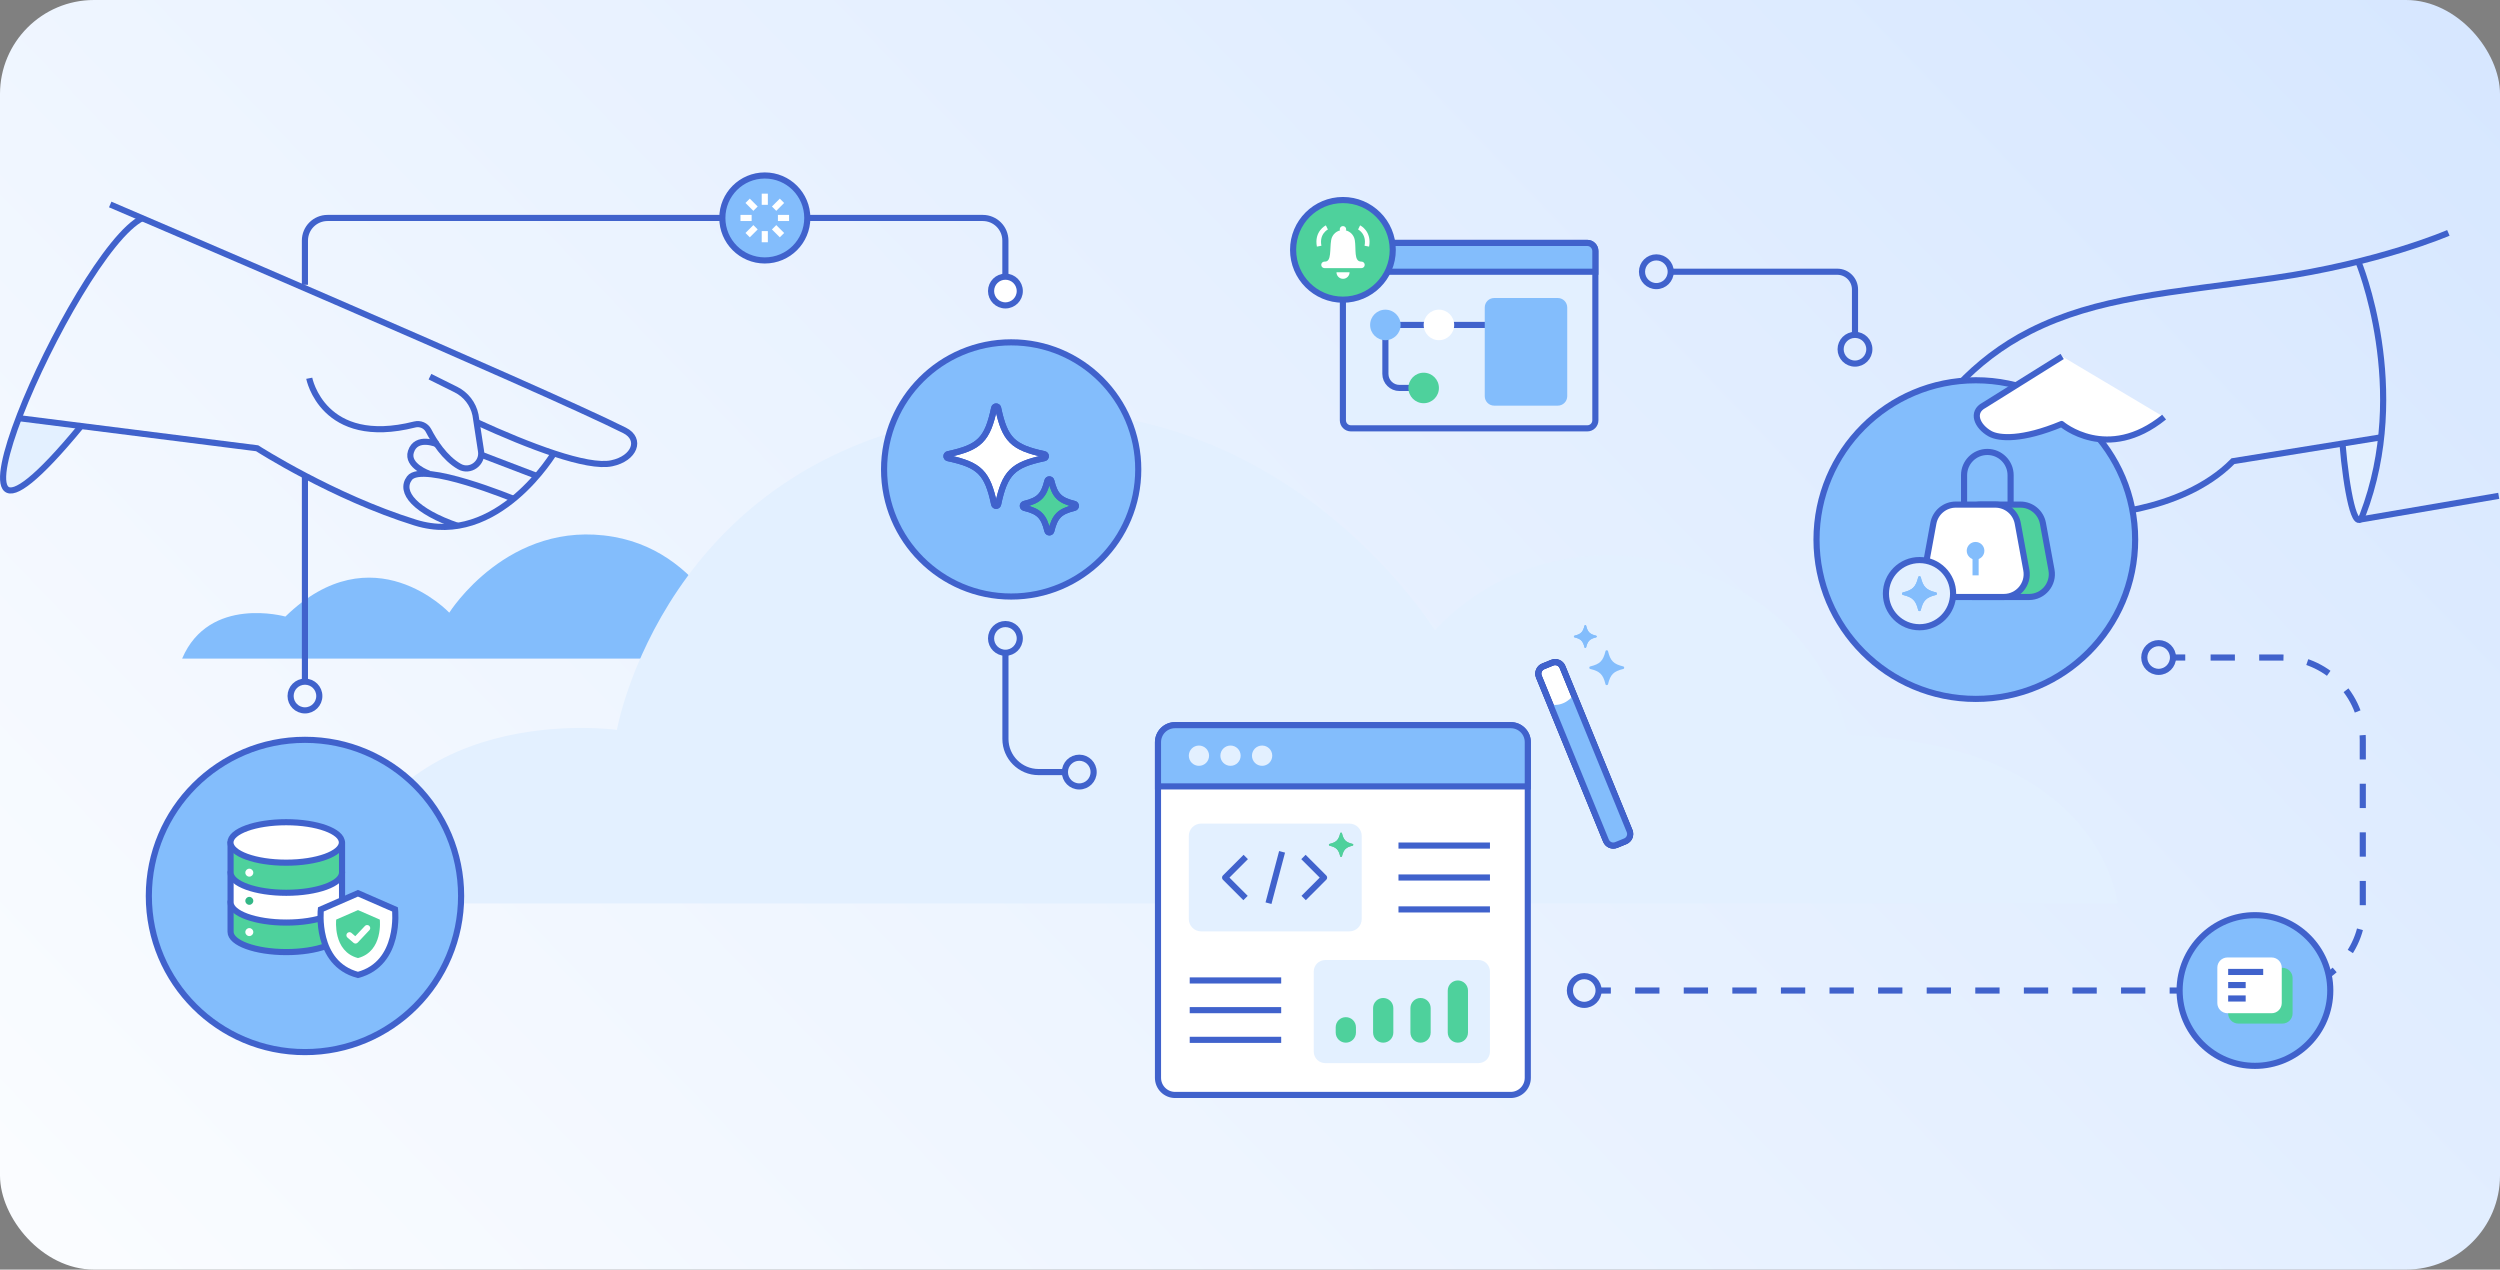 <svg width="319" height="162" viewBox="0 0 319 162" fill="none" xmlns="http://www.w3.org/2000/svg">
<rect x="0" y="0" width="319" height="162" fill="#808080" stroke="none"/>
<rect width="319" height="162" rx="12" fill="url(#paint0_linear_219_2704)"/>
<g clip-path="url(#clip0_219_2704)">
<path d="M23.241 84.034H94.489C94.489 84.034 90.615 70.641 78.285 68.497C64.866 66.162 57.328 78.177 57.328 78.177C57.328 78.177 47.574 67.797 36.418 78.673C36.418 78.673 26.696 75.932 23.241 84.034Z" fill="#83BDFC"/>
<path d="M42.645 115.28H270.198C270.198 115.28 268.219 94.928 235.711 93.796C235.711 93.796 233.166 77.098 213.661 72.01C194.156 66.922 183.094 80.46 183.094 80.46C183.094 80.46 162.848 47.105 123.086 53.069C84.725 58.823 78.718 93.133 78.718 93.133C78.718 93.133 48.648 88.91 42.645 115.28Z" fill="#E3F0FF"/>
<path d="M299.08 56.538L303.836 55.799C303.836 55.799 302.333 66.232 300.865 66.232C299.893 66.232 299.181 61.112 299.08 56.538L299.08 56.538Z" fill="#E3F0FF"/>
<path d="M266.13 65.746C266.13 65.746 278.117 65.746 284.929 58.845L303.834 55.799" stroke="#4062CC" stroke-width="0.783" stroke-miterlimit="10"/>
<path d="M240.64 65.745C240.64 65.745 244.166 49.782 259.061 42.251C267.626 37.921 276.785 37.388 290.087 35.488C303.559 33.563 312.412 29.714 312.412 29.714" stroke="#4062CC" stroke-width="0.783" stroke-miterlimit="10"/>
<path d="M252.117 89.181C263.345 89.181 272.446 80.079 272.446 68.852C272.446 57.624 263.345 48.522 252.117 48.522C240.889 48.522 231.787 57.624 231.787 68.852C231.787 80.079 240.889 89.181 252.117 89.181Z" fill="#83BDFC" stroke="#4062CC" stroke-width="0.783" stroke-miterlimit="10"/>
<path d="M258.901 76.176H251.68C249.859 76.176 248.483 74.525 248.812 72.733L249.905 66.776C250.158 65.391 251.366 64.386 252.773 64.386H257.808C259.215 64.386 260.422 65.392 260.676 66.776L261.769 72.733C262.097 74.525 260.721 76.176 258.901 76.176Z" fill="#4ED19C" stroke="#4062CC" stroke-width="0.783" stroke-miterlimit="10"/>
<path d="M255.691 76.176H248.47C246.649 76.176 245.274 74.525 245.602 72.733L246.695 66.776C246.949 65.391 248.156 64.386 249.563 64.386H254.598C256.006 64.386 257.213 65.392 257.466 66.776L258.559 72.733C258.888 74.525 257.512 76.176 255.691 76.176Z" fill="white" stroke="#4062CC" stroke-width="0.783" stroke-miterlimit="10"/>
<path d="M250.615 64.386V60.637C250.615 58.997 251.944 57.668 253.584 57.668C255.224 57.668 256.553 58.997 256.553 60.637V64.386" stroke="#4062CC" stroke-width="0.783" stroke-miterlimit="10"/>
<path d="M252.08 71.403C252.702 71.403 253.206 70.899 253.206 70.278C253.206 69.656 252.702 69.152 252.08 69.152C251.459 69.152 250.955 69.656 250.955 70.278C250.955 70.899 251.459 71.403 252.08 71.403Z" fill="#83BDFC"/>
<path d="M252.085 70.724V73.415" stroke="#83BDFC" stroke-width="0.783" stroke-miterlimit="10"/>
<path d="M244.93 80.037C247.297 80.037 249.217 78.118 249.217 75.751C249.217 73.383 247.297 71.464 244.93 71.464C242.563 71.464 240.643 73.383 240.643 75.751C240.643 78.118 242.563 80.037 244.93 80.037Z" fill="#E3F0FF" stroke="#4062CC" stroke-width="0.783" stroke-miterlimit="10"/>
<path d="M247.025 75.917C245.791 76.218 245.391 76.617 245.09 77.853C245.047 78.025 244.802 78.025 244.761 77.853C244.459 76.618 244.06 76.218 242.825 75.917C242.653 75.874 242.653 75.629 242.825 75.588C244.059 75.287 244.459 74.887 244.761 73.652C244.803 73.48 245.048 73.48 245.09 73.652C245.391 74.887 245.79 75.287 247.025 75.588C247.198 75.63 247.198 75.875 247.025 75.917Z" fill="#83BDFC"/>
<path d="M247.025 75.917C245.791 76.218 245.391 76.617 245.09 77.853C245.047 78.025 244.802 78.025 244.761 77.853C244.459 76.618 244.06 76.218 242.825 75.917C242.653 75.874 242.653 75.629 242.825 75.588C244.059 75.287 244.459 74.887 244.761 73.652C244.803 73.48 245.048 73.48 245.09 73.652C245.391 74.887 245.79 75.287 247.025 75.588C247.198 75.63 247.198 75.875 247.025 75.917Z" fill="#83BDFC"/>
<path d="M263.131 45.484L253.172 51.709C251.495 52.588 252.275 54.411 253.916 55.334C255.08 55.988 258.047 56.185 263.061 54.102C263.061 54.102 268.883 59.102 276.14 53.222" fill="white"/>
<path d="M263.131 45.484L253.172 51.709C251.495 52.588 252.275 54.411 253.916 55.334C255.08 55.988 258.047 56.185 263.061 54.102C263.061 54.102 268.883 59.102 276.14 53.222" stroke="#4062CC" stroke-width="0.783" stroke-linejoin="round"/>
<path d="M300.917 33.375C300.917 33.375 307.682 49.561 301.468 65.746C300.516 68.226 299.396 62.539 298.898 56.595" stroke="#4062CC" stroke-width="0.783" stroke-linejoin="round"/>
<path d="M300.959 66.328L318.838 63.268" stroke="#4062CC" stroke-width="0.783" stroke-miterlimit="10"/>
<path d="M38.915 134.248C49.918 134.248 58.838 125.328 58.838 114.325C58.838 103.321 49.918 94.401 38.915 94.401C27.911 94.401 18.991 103.321 18.991 114.325C18.991 125.328 27.911 134.248 38.915 134.248Z" fill="#83BDFC" stroke="#4062CC" stroke-width="0.783" stroke-miterlimit="10"/>
<path d="M129.024 76.117C137.981 76.117 145.241 68.856 145.241 59.9C145.241 50.944 137.981 43.683 129.024 43.683C120.068 43.683 112.807 50.944 112.807 59.9C112.807 68.856 120.068 76.117 129.024 76.117Z" fill="#83BDFC" stroke="#4062CC" stroke-width="0.783" stroke-miterlimit="10"/>
<path d="M133.246 58.459C129.223 59.316 128.217 60.321 127.361 64.344C127.302 64.618 126.914 64.618 126.855 64.344C125.998 60.321 124.993 59.315 120.97 58.459C120.695 58.4 120.695 58.012 120.97 57.953C124.993 57.096 125.999 56.091 126.855 52.068C126.914 51.793 127.302 51.793 127.361 52.068C128.218 56.091 129.223 57.096 133.246 57.953C133.521 58.012 133.521 58.4 133.246 58.459Z" fill="white" stroke="#4062CC" stroke-width="0.783" stroke-miterlimit="10"/>
<path d="M133.246 58.459C129.223 59.316 128.217 60.321 127.361 64.344C127.302 64.618 126.914 64.618 126.855 64.344C125.998 60.321 124.993 59.315 120.97 58.459C120.695 58.4 120.695 58.012 120.97 57.953C124.993 57.096 125.999 56.091 126.855 52.068C126.914 51.793 127.302 51.793 127.361 52.068C128.218 56.091 129.223 57.096 133.246 57.953C133.521 58.012 133.521 58.4 133.246 58.459Z" stroke="#4062CC" stroke-width="0.783" stroke-linejoin="round"/>
<path d="M137.088 64.801C135.212 65.258 134.605 65.866 134.148 67.741C134.084 68.003 133.712 68.003 133.648 67.741C133.191 65.866 132.583 65.258 130.708 64.801C130.445 64.737 130.445 64.365 130.708 64.301C132.583 63.844 133.191 63.236 133.648 61.361C133.712 61.099 134.084 61.099 134.148 61.361C134.605 63.236 135.212 63.844 137.088 64.301C137.35 64.365 137.35 64.737 137.088 64.801Z" fill="#4ED19C" stroke="#4062CC" stroke-width="0.783" stroke-linejoin="round"/>
<path d="M137.088 64.801C135.212 65.258 134.605 65.866 134.148 67.741C134.084 68.003 133.712 68.003 133.648 67.741C133.191 65.866 132.583 65.258 130.708 64.801C130.445 64.737 130.445 64.365 130.708 64.301C132.583 63.844 133.191 63.236 133.648 61.361C133.712 61.099 134.084 61.099 134.148 61.361C134.605 63.236 135.212 63.844 137.088 64.301C137.35 64.365 137.35 64.737 137.088 64.801Z" stroke="#4062CC" stroke-width="0.783" stroke-linejoin="round"/>
<path d="M213.189 34.674H234.435C235.685 34.674 236.698 35.688 236.698 36.938V42.726" stroke="#4062CC" stroke-width="0.783" stroke-miterlimit="10"/>
<path d="M128.291 83.294C129.304 83.294 130.124 82.474 130.124 81.461C130.124 80.449 129.304 79.629 128.291 79.629C127.279 79.629 126.459 80.449 126.459 81.461C126.459 82.474 127.279 83.294 128.291 83.294Z" stroke="#4062CC" stroke-width="0.783" stroke-miterlimit="10"/>
<path d="M128.291 38.969C129.304 38.969 130.124 38.149 130.124 37.137C130.124 36.125 129.304 35.304 128.291 35.304C127.279 35.304 126.459 36.125 126.459 37.137C126.459 38.149 127.279 38.969 128.291 38.969Z" fill="white" stroke="#4062CC" stroke-width="0.783" stroke-miterlimit="10"/>
<path d="M137.715 100.35C138.727 100.35 139.547 99.53 139.547 98.518C139.547 97.505 138.727 96.685 137.715 96.685C136.703 96.685 135.882 97.505 135.882 98.518C135.882 99.53 136.703 100.35 137.715 100.35Z" stroke="#4062CC" stroke-width="0.783" stroke-miterlimit="10"/>
<path d="M2.556 53.467L9.936 54.557C9.936 54.557 3.557 62.947 1.282 62.444C-0.993 61.942 2.556 53.467 2.556 53.467Z" fill="#E3F0FF"/>
<path d="M38.913 90.645C39.925 90.645 40.745 89.825 40.745 88.812C40.745 87.8 39.925 86.98 38.913 86.98C37.9 86.98 37.08 87.8 37.08 88.812C37.08 89.825 37.9 90.645 38.913 90.645Z" stroke="#4062CC" stroke-width="0.783" stroke-miterlimit="10"/>
<path d="M236.696 46.394C237.708 46.394 238.528 45.573 238.528 44.561C238.528 43.549 237.708 42.728 236.696 42.728C235.684 42.728 234.863 43.549 234.863 44.561C234.863 45.573 235.684 46.394 236.696 46.394Z" stroke="#4062CC" stroke-width="0.783" stroke-miterlimit="10"/>
<path d="M211.351 36.507C212.363 36.507 213.184 35.686 213.184 34.674C213.184 33.662 212.363 32.842 211.351 32.842C210.339 32.842 209.519 33.662 209.519 34.674C209.519 35.686 210.339 36.507 211.351 36.507Z" stroke="#4062CC" stroke-width="0.783" stroke-miterlimit="10"/>
<path d="M14.063 26.092C14.063 26.092 69.216 49.657 79.687 54.915C81.912 56.032 80.986 58.501 78.049 59.116C74.931 59.77 67.521 56.932 60.811 53.861" stroke="#4062CC" stroke-width="0.783" stroke-miterlimit="10"/>
<path d="M70.771 57.691C70.771 57.691 63.514 69.962 52.983 66.68C42.453 63.399 32.811 57.199 32.811 57.199L2.382 53.353" stroke="#4062CC" stroke-width="0.783" stroke-miterlimit="10"/>
<path d="M10.354 54.362C-12.275 81.848 9.531 31.97 18.201 27.812" stroke="#4062CC" stroke-width="0.783" stroke-miterlimit="10"/>
<path d="M39.459 48.265C39.459 48.265 41.168 57.128 52.911 54.165C53.608 53.989 54.348 54.299 54.679 54.938C55.372 56.273 56.728 58.459 58.629 59.536C59.98 60.302 61.617 59.113 61.381 57.578L60.671 52.94C60.377 51.538 59.457 50.348 58.175 49.71L54.862 48.062" stroke="#4062CC" stroke-width="0.783" stroke-miterlimit="10"/>
<path d="M65.677 63.713C65.677 63.713 53.886 58.84 52.254 61.006C50.905 62.797 52.987 65.236 58.454 67.119" stroke="#4062CC" stroke-width="0.783" stroke-miterlimit="10"/>
<path d="M68.666 60.798L61.452 58.041" stroke="#4062CC" stroke-width="0.783" stroke-miterlimit="10"/>
<path d="M55.824 56.706C55.824 56.706 53.117 55.505 52.433 57.639C51.851 59.453 54.767 60.451 54.767 60.451" stroke="#4062CC" stroke-width="0.783" stroke-miterlimit="10"/>
<path d="M29.422 115.065V118.904C29.422 120.33 32.606 121.487 36.533 121.487C40.46 121.487 43.644 120.33 43.644 118.904V115.065H29.422Z" fill="#4ED19C" stroke="#4062CC" stroke-width="0.783" stroke-linejoin="round"/>
<path d="M29.422 111.298V115.137C29.422 116.563 32.606 117.72 36.533 117.72C40.46 117.72 43.644 116.563 43.644 115.137V111.298H29.422Z" fill="white" stroke="#4062CC" stroke-width="0.783" stroke-linejoin="round"/>
<path d="M29.422 107.498V111.336C29.422 112.763 32.606 113.919 36.533 113.919C40.46 113.919 43.644 112.763 43.644 111.336V107.498H29.422Z" fill="#4ED19C" stroke="#4062CC" stroke-width="0.783" stroke-linejoin="round"/>
<path d="M36.515 110.078C40.442 110.078 43.626 108.922 43.626 107.496C43.626 106.07 40.442 104.914 36.515 104.914C32.588 104.914 29.404 106.07 29.404 107.496C29.404 108.922 32.588 110.078 36.515 110.078Z" fill="white" stroke="#4062CC" stroke-width="0.783" stroke-miterlimit="10"/>
<path d="M50.408 116.042L45.674 113.977L40.94 116.042C40.94 116.042 40.143 122.942 45.674 124.403C51.205 122.942 50.408 116.042 50.408 116.042Z" fill="white" stroke="#4062CC" stroke-width="0.783" stroke-miterlimit="10"/>
<path d="M48.462 117.339L45.681 116.126L42.899 117.339C42.899 117.339 42.431 121.393 45.681 122.25C48.93 121.393 48.462 117.339 48.462 117.339Z" fill="#4ED19C"/>
<path d="M44.594 119.339L45.361 120.003L46.846 118.426" stroke="white" stroke-width="0.783" stroke-linecap="round" stroke-linejoin="round"/>
<path d="M31.812 119.444C32.093 119.444 32.321 119.216 32.321 118.935C32.321 118.654 32.093 118.426 31.812 118.426C31.532 118.426 31.304 118.654 31.304 118.935C31.304 119.216 31.532 119.444 31.812 119.444Z" fill="white"/>
<path d="M31.812 115.457C32.093 115.457 32.321 115.229 32.321 114.948C32.321 114.667 32.093 114.439 31.812 114.439C31.532 114.439 31.304 114.667 31.304 114.948C31.304 115.229 31.532 115.457 31.812 115.457Z" fill="#32B786"/>
<path d="M31.812 111.861C32.093 111.861 32.321 111.633 32.321 111.352C32.321 111.071 32.093 110.843 31.812 110.843C31.532 110.843 31.304 111.071 31.304 111.352C31.304 111.633 31.532 111.861 31.812 111.861Z" fill="white"/>
<path d="M38.908 86.981V60.799" stroke="#4062CC" stroke-width="0.783" stroke-miterlimit="10"/>
<path d="M202.543 30.996H172.379C171.813 30.996 171.353 31.456 171.353 32.022V53.63C171.353 54.197 171.813 54.657 172.379 54.657H202.543C203.11 54.657 203.569 54.197 203.569 53.63V32.022C203.569 31.456 203.11 30.996 202.543 30.996Z" fill="#E3F0FF" stroke="#4062CC" stroke-width="0.783" stroke-miterlimit="10"/>
<path d="M172.6 30.997H202.524C203.101 30.997 203.569 31.465 203.569 32.042V34.675H171.353V32.244C171.353 31.555 171.912 30.996 172.601 30.996L172.6 30.997Z" fill="#83BDFC" stroke="#4062CC" stroke-width="0.783" stroke-miterlimit="10"/>
<path d="M176.776 41.462V47.705C176.776 48.699 177.581 49.504 178.574 49.504H180.385" stroke="#4062CC" stroke-width="0.783" stroke-miterlimit="10"/>
<path d="M177.088 41.462H190.89" stroke="#4062CC" stroke-width="0.783" stroke-miterlimit="10"/>
<path d="M176.773 43.408C177.849 43.408 178.72 42.536 178.72 41.461C178.72 40.386 177.849 39.514 176.773 39.514C175.698 39.514 174.827 40.386 174.827 41.461C174.827 42.536 175.698 43.408 176.773 43.408Z" fill="#83BDFC"/>
<path d="M183.608 43.408C184.683 43.408 185.555 42.536 185.555 41.461C185.555 40.386 184.683 39.514 183.608 39.514C182.533 39.514 181.661 40.386 181.661 41.461C181.661 42.536 182.533 43.408 183.608 43.408Z" fill="white"/>
<path d="M181.659 51.451C182.734 51.451 183.606 50.579 183.606 49.504C183.606 48.429 182.734 47.557 181.659 47.557C180.584 47.557 179.712 48.429 179.712 49.504C179.712 50.579 180.584 51.451 181.659 51.451Z" fill="#4ED19C"/>
<path d="M198.772 38.026H190.659C189.994 38.026 189.454 38.566 189.454 39.232V50.556C189.454 51.221 189.994 51.761 190.659 51.761H198.772C199.438 51.761 199.978 51.221 199.978 50.556V39.232C199.978 38.566 199.438 38.026 198.772 38.026Z" fill="#83BDFC"/>
<path d="M192.762 92.53H149.946C148.739 92.53 147.76 93.508 147.76 94.715V137.531C147.76 138.738 148.739 139.717 149.946 139.717H192.762C193.969 139.717 194.947 138.738 194.947 137.531V94.715C194.947 93.508 193.969 92.53 192.762 92.53Z" fill="white" stroke="#4062CC" stroke-width="0.783" stroke-miterlimit="10"/>
<path d="M149.925 92.53H192.783C193.978 92.53 194.947 93.5 194.947 94.694V100.348H147.76V94.694C147.76 93.5 148.73 92.53 149.925 92.53Z" fill="#83BDFC" stroke="#4062CC" stroke-width="0.783" stroke-miterlimit="10"/>
<path d="M152.985 97.72C153.7 97.72 154.279 97.14 154.279 96.426C154.279 95.711 153.7 95.132 152.985 95.132C152.271 95.132 151.692 95.711 151.692 96.426C151.692 97.14 152.271 97.72 152.985 97.72Z" fill="#E3F0FF"/>
<path d="M157.014 97.72C157.728 97.72 158.307 97.14 158.307 96.426C158.307 95.711 157.728 95.132 157.014 95.132C156.299 95.132 155.72 95.711 155.72 96.426C155.72 97.14 156.299 97.72 157.014 97.72Z" fill="#E3F0FF"/>
<path d="M161.045 97.72C161.759 97.72 162.339 97.14 162.339 96.426C162.339 95.711 161.759 95.132 161.045 95.132C160.33 95.132 159.751 95.711 159.751 96.426C159.751 97.14 160.33 97.72 161.045 97.72Z" fill="#E3F0FF"/>
<path d="M172.182 105.091H153.264C152.396 105.091 151.692 105.795 151.692 106.664V117.271C151.692 118.139 152.396 118.843 153.264 118.843H172.182C173.051 118.843 173.755 118.139 173.755 117.271V106.664C173.755 105.795 173.051 105.091 172.182 105.091Z" fill="#E3F0FF"/>
<path d="M158.958 109.35L156.326 111.982L158.932 114.588" stroke="#4062CC" stroke-width="0.783" stroke-linejoin="round"/>
<path d="M166.319 109.35L168.95 111.982L166.345 114.588" stroke="#4062CC" stroke-width="0.783" stroke-linejoin="round"/>
<path d="M163.593 108.694L161.86 115.246" stroke="#4062CC" stroke-width="0.783" stroke-linejoin="round"/>
<path d="M178.446 107.895H190.119" stroke="#4062CC" stroke-width="0.783" stroke-miterlimit="10"/>
<path d="M178.446 111.969H190.119" stroke="#4062CC" stroke-width="0.783" stroke-miterlimit="10"/>
<path d="M178.446 116.041H190.119" stroke="#4062CC" stroke-width="0.783" stroke-miterlimit="10"/>
<path d="M151.807 125.106H163.48" stroke="#4062CC" stroke-width="0.783" stroke-miterlimit="10"/>
<path d="M151.807 128.896H163.48" stroke="#4062CC" stroke-width="0.783" stroke-miterlimit="10"/>
<path d="M151.807 132.684H163.48" stroke="#4062CC" stroke-width="0.783" stroke-miterlimit="10"/>
<path d="M188.649 122.498H169.103C168.292 122.498 167.634 123.156 167.634 123.967V134.185C167.634 134.996 168.292 135.654 169.103 135.654H188.649C189.46 135.654 190.117 134.996 190.117 134.185V123.967C190.117 123.156 189.46 122.498 188.649 122.498Z" fill="#E3F0FF"/>
<path d="M171.727 129.789H171.726C171.013 129.789 170.435 130.367 170.435 131.081V131.753C170.435 132.466 171.013 133.045 171.726 133.045H171.727C172.441 133.045 173.019 132.466 173.019 131.753V131.081C173.019 130.367 172.441 129.789 171.727 129.789Z" fill="#4ED19C"/>
<path d="M176.498 127.343H176.497C175.784 127.343 175.205 127.922 175.205 128.635V131.754C175.205 132.468 175.784 133.046 176.497 133.046H176.498C177.211 133.046 177.789 132.468 177.789 131.754V128.635C177.789 127.922 177.211 127.343 176.498 127.343Z" fill="#4ED19C"/>
<path d="M181.262 127.343H181.262C180.548 127.343 179.97 127.922 179.97 128.635V131.754C179.97 132.468 180.548 133.046 181.262 133.046H181.262C181.976 133.046 182.554 132.468 182.554 131.754V128.635C182.554 127.922 181.976 127.343 181.262 127.343Z" fill="#4ED19C"/>
<path d="M186.024 125.106H186.023C185.31 125.106 184.732 125.685 184.732 126.398V131.752C184.732 132.466 185.31 133.044 186.023 133.044H186.024C186.737 133.044 187.316 132.466 187.316 131.752V126.398C187.316 125.685 186.737 125.106 186.024 125.106Z" fill="#4ED19C"/>
<path d="M128.293 83.258V94.285C128.293 96.622 130.187 98.516 132.524 98.516H135.885" stroke="#4062CC" stroke-width="0.783" stroke-miterlimit="10"/>
<path d="M128.287 35.305V30.698C128.287 29.104 126.994 27.812 125.401 27.812H41.794C40.2 27.812 38.908 29.104 38.908 30.698V36.339" stroke="#4062CC" stroke-width="0.783" stroke-miterlimit="10"/>
<path d="M203.978 126.392H205.544" stroke="#4062CC" stroke-width="0.783" stroke-miterlimit="10"/>
<path d="M208.646 126.391H290.942C296.768 126.391 301.492 121.667 301.492 115.841V94.448C301.492 88.621 296.768 83.898 290.942 83.898H280.389" stroke="#4062CC" stroke-width="0.783" stroke-miterlimit="10" stroke-dasharray="3.1 3.1"/>
<path d="M278.838 83.898H277.272" stroke="#4062CC" stroke-width="0.783" stroke-miterlimit="10"/>
<path d="M202.149 128.221C203.161 128.221 203.982 127.401 203.982 126.389C203.982 125.377 203.161 124.556 202.149 124.556C201.137 124.556 200.317 125.377 200.317 126.389C200.317 127.401 201.137 128.221 202.149 128.221Z" stroke="#4062CC" stroke-width="0.783" stroke-miterlimit="10"/>
<path d="M275.443 85.73C276.455 85.73 277.276 84.91 277.276 83.898C277.276 82.886 276.455 82.065 275.443 82.065C274.431 82.065 273.611 82.886 273.611 83.898C273.611 84.91 274.431 85.73 275.443 85.73Z" stroke="#4062CC" stroke-width="0.783" stroke-miterlimit="10"/>
<path d="M97.591 33.233C100.585 33.233 103.012 30.806 103.012 27.812C103.012 24.818 100.585 22.391 97.591 22.391C94.597 22.391 92.17 24.818 92.17 27.812C92.17 30.806 94.597 33.233 97.591 33.233Z" fill="#83BDFC" stroke="#4062CC" stroke-width="0.783" stroke-miterlimit="10"/>
<path d="M97.586 24.711V26.135" stroke="white" stroke-width="0.783" stroke-miterlimit="10"/>
<path d="M97.586 29.488V30.912" stroke="white" stroke-width="0.783" stroke-miterlimit="10"/>
<path d="M100.686 27.812H99.263" stroke="white" stroke-width="0.783" stroke-miterlimit="10"/>
<path d="M95.909 27.812H94.486" stroke="white" stroke-width="0.783" stroke-miterlimit="10"/>
<path d="M99.781 25.621L98.775 26.627" stroke="white" stroke-width="0.783" stroke-miterlimit="10"/>
<path d="M96.405 28.998L95.398 30.005" stroke="white" stroke-width="0.783" stroke-miterlimit="10"/>
<path d="M99.781 30.005L98.775 28.998" stroke="white" stroke-width="0.783" stroke-miterlimit="10"/>
<path d="M96.405 26.627L95.398 25.621" stroke="white" stroke-width="0.783" stroke-miterlimit="10"/>
<path d="M287.73 136.003C293.039 136.003 297.343 131.699 297.343 126.39C297.343 121.081 293.039 116.777 287.73 116.777C282.421 116.777 278.118 121.081 278.118 126.39C278.118 131.699 282.421 136.003 287.73 136.003Z" fill="#83BDFC" stroke="#4062CC" stroke-width="0.783" stroke-miterlimit="10"/>
<path d="M291.238 123.494H285.609C284.893 123.494 284.313 124.075 284.313 124.79V129.313C284.313 130.028 284.893 130.609 285.609 130.609H291.238C291.954 130.609 292.534 130.028 292.534 129.313V124.79C292.534 124.075 291.954 123.494 291.238 123.494Z" fill="#4ED19C"/>
<path d="M289.856 122.173H284.227C283.511 122.173 282.931 122.753 282.931 123.469V127.991C282.931 128.707 283.511 129.288 284.227 129.288H289.856C290.572 129.288 291.152 128.707 291.152 127.991V123.469C291.152 122.753 290.572 122.173 289.856 122.173Z" fill="white"/>
<path d="M284.313 124.02H288.784" stroke="#4062CC" stroke-width="0.783" stroke-miterlimit="10"/>
<path d="M284.313 125.695H286.548" stroke="#4062CC" stroke-width="0.783" stroke-miterlimit="10"/>
<path d="M284.313 127.407H286.548" stroke="#4062CC" stroke-width="0.783" stroke-miterlimit="10"/>
<path d="M198.06 84.559L196.911 85.029C196.396 85.24 196.15 85.828 196.36 86.342L204.922 107.269C205.132 107.784 205.72 108.03 206.235 107.82L207.385 107.349C207.899 107.139 208.146 106.551 207.935 106.037L199.373 85.11C199.163 84.595 198.575 84.349 198.06 84.559Z" fill="white" stroke="#0A2494" stroke-width="0.783" stroke-miterlimit="10"/>
<path d="M197.807 89.888C197.807 89.888 199.456 90.385 200.819 88.655L207.919 106.01C208.137 106.541 207.883 107.148 207.351 107.365L206.262 107.811C205.731 108.028 205.124 107.774 204.906 107.242L197.807 89.888Z" fill="#83BDFC"/>
<path d="M198.06 84.559L196.911 85.029C196.396 85.24 196.15 85.828 196.36 86.342L204.922 107.269C205.132 107.784 205.72 108.03 206.235 107.82L207.385 107.349C207.899 107.139 208.146 106.551 207.935 106.037L199.373 85.11C199.163 84.595 198.575 84.349 198.06 84.559Z" stroke="#4062CC" stroke-width="0.783" stroke-miterlimit="10"/>
<path d="M207.123 85.362C205.888 85.664 205.488 86.063 205.187 87.298C205.144 87.471 204.899 87.471 204.858 87.298C204.557 86.064 204.157 85.664 202.922 85.362C202.75 85.32 202.75 85.075 202.922 85.034C204.157 84.732 204.557 84.333 204.858 83.098C204.9 82.926 205.145 82.926 205.187 83.098C205.488 84.332 205.887 84.732 207.123 85.034C207.295 85.076 207.295 85.321 207.123 85.362Z" fill="#83BDFC"/>
<path d="M203.662 81.328C202.853 81.525 202.591 81.788 202.394 82.596C202.367 82.709 202.206 82.709 202.179 82.596C201.981 81.788 201.719 81.525 200.911 81.328C200.798 81.301 200.798 81.14 200.911 81.113C201.719 80.916 201.981 80.653 202.179 79.845C202.206 79.732 202.367 79.732 202.394 79.845C202.591 80.653 202.853 80.916 203.662 81.113C203.775 81.14 203.775 81.301 203.662 81.328Z" fill="#83BDFC"/>
<path d="M203.662 81.328C202.853 81.525 202.591 81.788 202.394 82.596C202.367 82.709 202.206 82.709 202.179 82.596C201.981 81.788 201.719 81.525 200.911 81.328C200.798 81.301 200.798 81.14 200.911 81.113C201.719 80.916 201.981 80.653 202.179 79.845C202.206 79.732 202.367 79.732 202.394 79.845C202.591 80.653 202.853 80.916 203.662 81.113C203.775 81.14 203.775 81.301 203.662 81.328Z" fill="#83BDFC"/>
<path d="M171.358 38.239C174.869 38.239 177.715 35.393 177.715 31.882C177.715 28.371 174.869 25.525 171.358 25.525C167.847 25.525 165.001 28.371 165.001 31.882C165.001 35.393 167.847 38.239 171.358 38.239Z" fill="#4ED19C" stroke="#4062CC" stroke-width="0.783" stroke-miterlimit="10"/>
<path d="M171.37 35.578C171.831 35.578 172.205 35.204 172.205 34.743H170.535C170.535 35.204 170.909 35.578 171.37 35.578Z" fill="white"/>
<path d="M173.724 33.38H173.683C172.726 33.373 173.062 31.785 172.873 30.64C172.751 29.899 172.11 29.353 171.36 29.353C170.614 29.353 169.981 29.894 169.857 30.63C169.658 31.808 169.923 33.373 169.078 33.38H169.006C168.776 33.38 168.589 33.566 168.589 33.796C168.589 34.026 168.776 34.212 169.006 34.212H173.723C173.953 34.212 174.139 34.026 174.139 33.796C174.139 33.566 173.954 33.38 173.724 33.38Z" fill="white"/>
<path d="M171.361 29.67C171.588 29.67 171.772 29.486 171.772 29.259C171.772 29.032 171.588 28.848 171.361 28.848C171.134 28.848 170.95 29.032 170.95 29.259C170.95 29.486 171.134 29.67 171.361 29.67Z" fill="white"/>
<path d="M173.421 29.017C173.421 29.017 174.745 29.667 174.406 31.412" stroke="white" stroke-width="0.587" stroke-miterlimit="10"/>
<path d="M169.309 29.017C169.309 29.017 167.984 29.667 168.324 31.412" stroke="white" stroke-width="0.587" stroke-miterlimit="10"/>
<path d="M172.588 107.91C171.726 108.12 171.447 108.399 171.237 109.261C171.207 109.382 171.036 109.382 171.007 109.261C170.798 108.399 170.518 108.121 169.656 107.91C169.536 107.88 169.536 107.71 169.656 107.681C170.518 107.471 170.797 107.192 171.007 106.33C171.037 106.209 171.208 106.209 171.237 106.33C171.446 107.192 171.726 107.47 172.588 107.681C172.708 107.711 172.708 107.881 172.588 107.91Z" fill="#6FBDA0"/>
<path d="M172.588 107.91C171.726 108.12 171.447 108.399 171.237 109.261C171.207 109.382 171.036 109.382 171.007 109.261C170.798 108.399 170.518 108.121 169.656 107.91C169.536 107.88 169.536 107.71 169.656 107.681C170.518 107.471 170.797 107.192 171.007 106.33C171.037 106.209 171.208 106.209 171.237 106.33C171.446 107.192 171.726 107.47 172.588 107.681C172.708 107.711 172.708 107.881 172.588 107.91Z" fill="#4ED19C"/>
</g>
<defs>
<linearGradient id="paint0_linear_219_2704" x1="-141.999" y1="68.898" x2="286.44" y2="-343.034" gradientUnits="userSpaceOnUse">
<stop stop-color="white"/>
<stop offset="1" stop-color="#BFD9FF"/>
</linearGradient>
<clipPath id="clip0_219_2704">
<rect width="318.902" height="118.11" fill="white" transform="translate(0 22)"/>
</clipPath>
</defs>
</svg>

